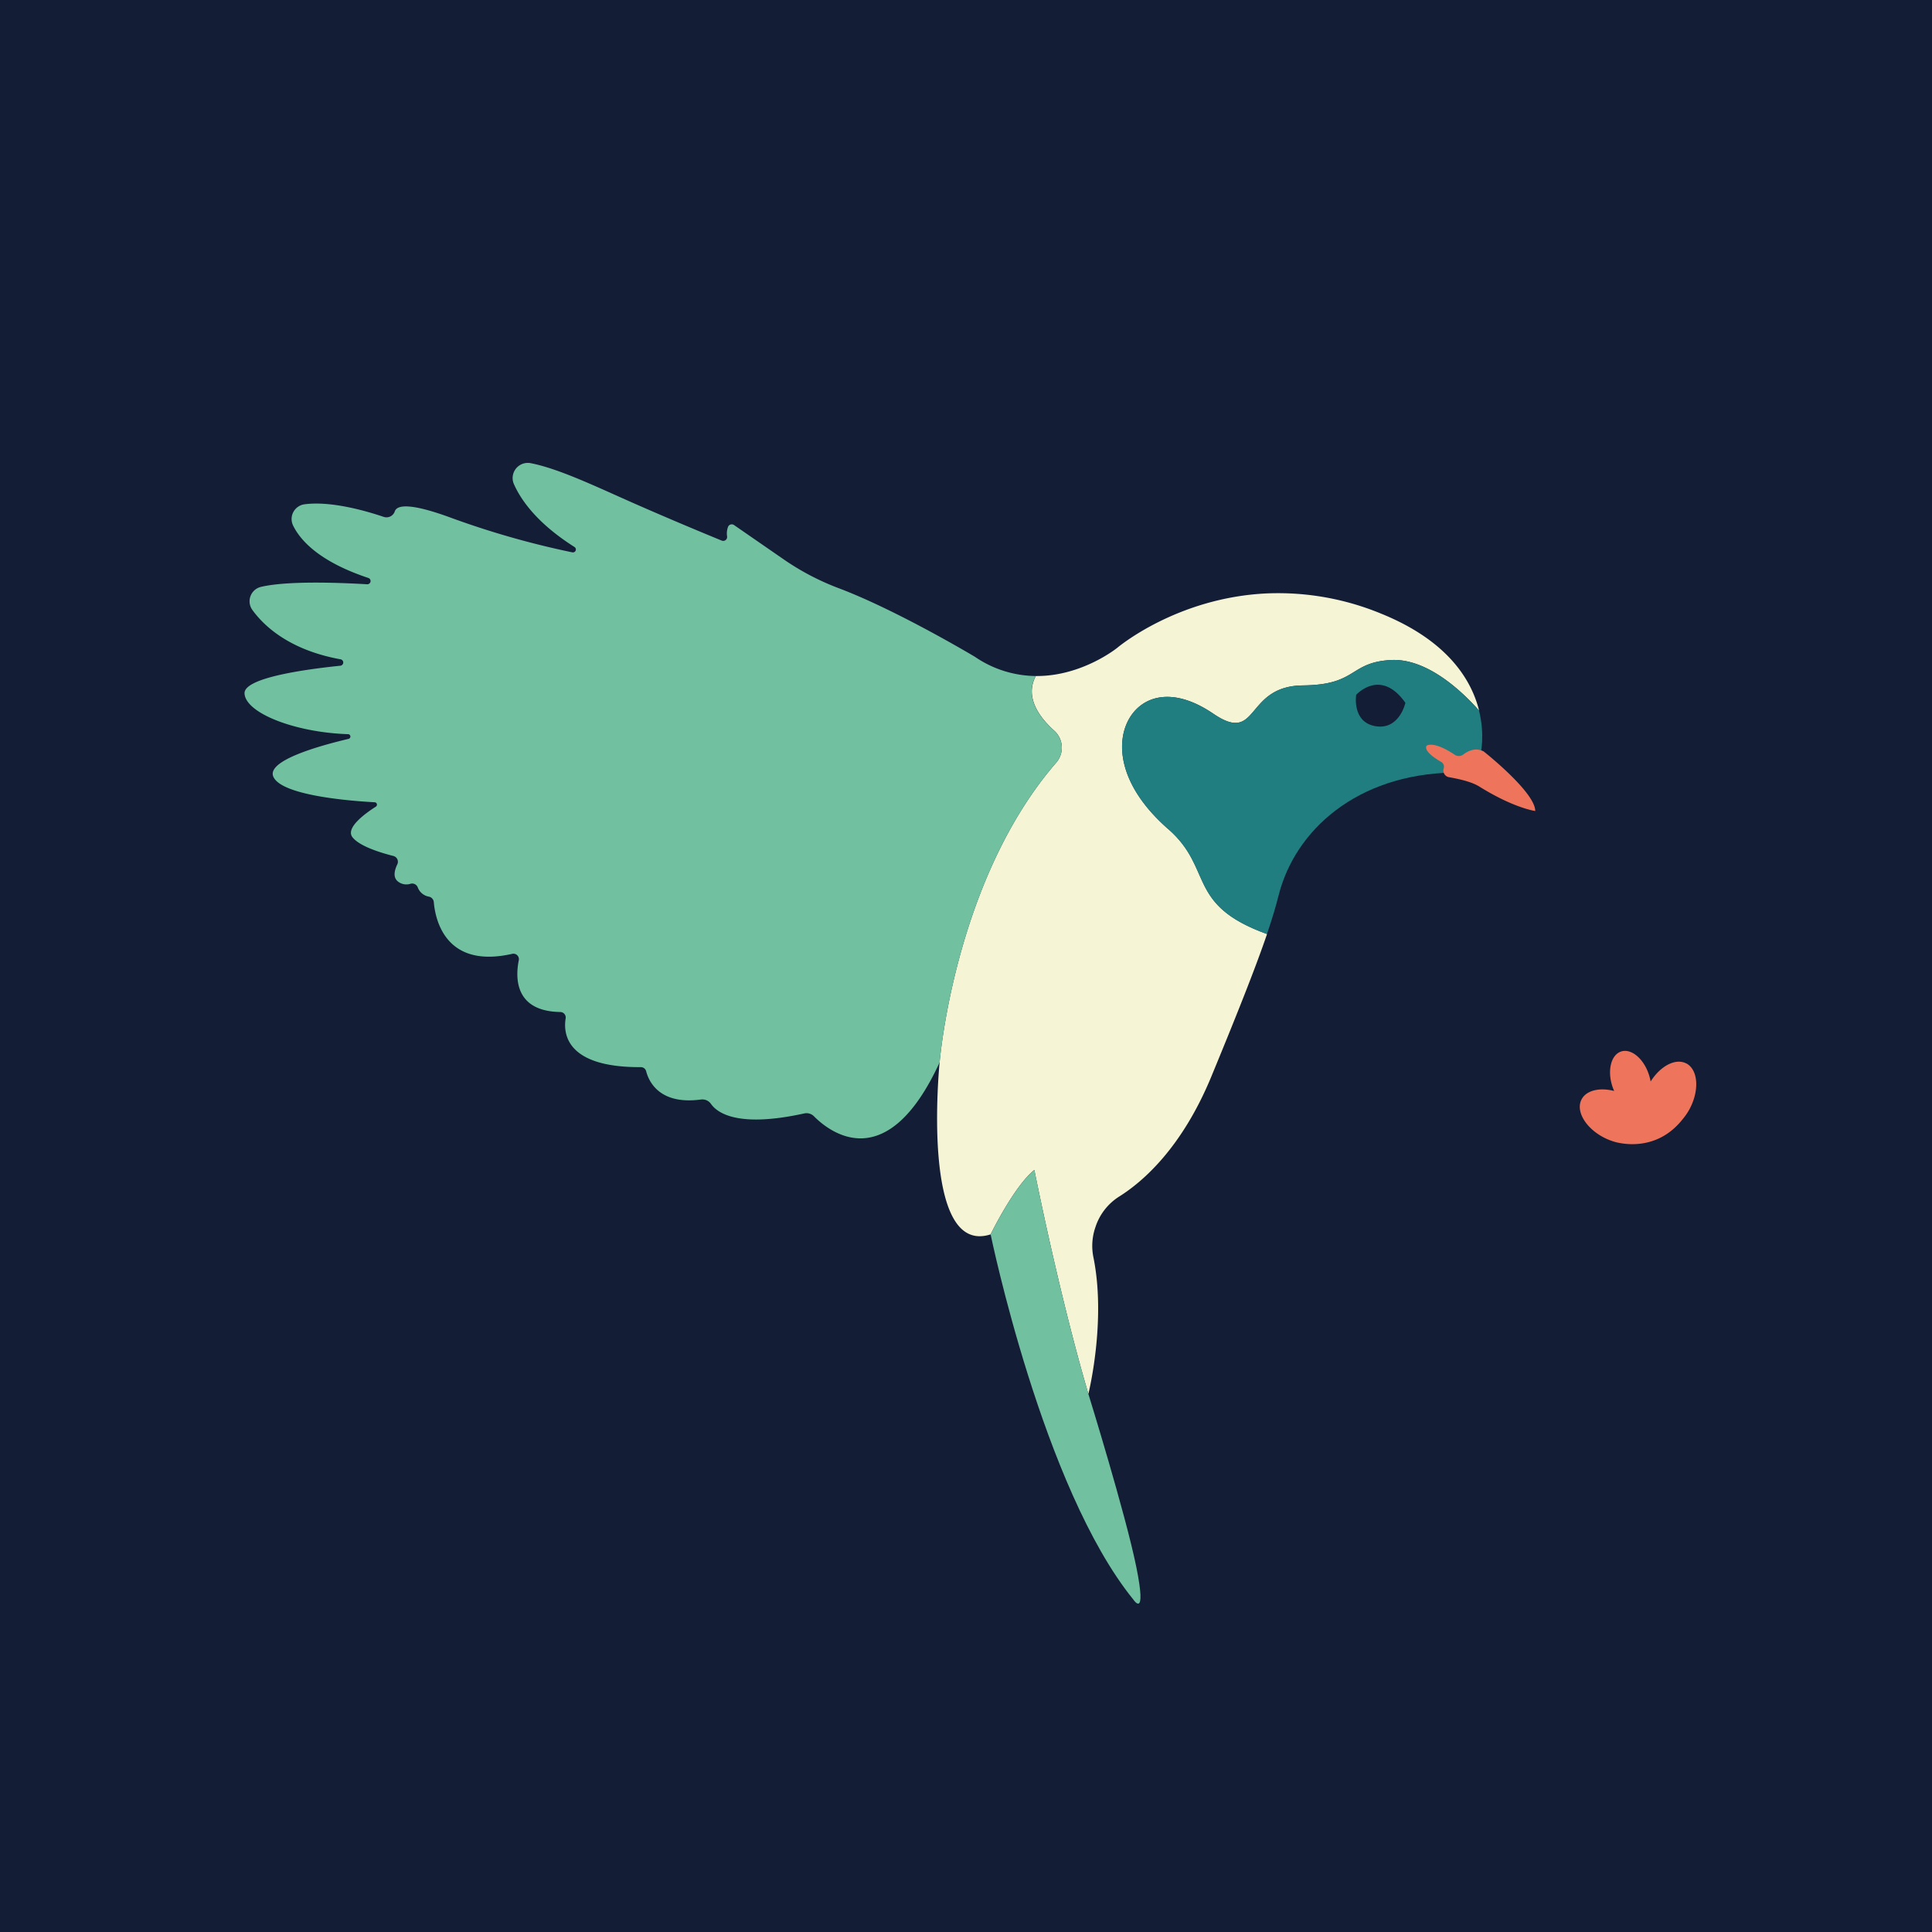 <svg xmlns="http://www.w3.org/2000/svg" xmlns:xlink="http://www.w3.org/1999/xlink" viewBox="0 0 1080 1080"><defs><style>.cls-1{fill:none;}.cls-2{fill:#131d36;}.cls-3{clip-path:url(#clip-path);}.cls-4{fill:#f5f4d4;}.cls-5{fill:#71c1a1;}.cls-6{fill:#207e80;}.cls-7{fill:#ee755b;}</style><clipPath id="clip-path"><rect class="cls-1" width="1080" height="1080"/></clipPath></defs><title>Early bird 2</title><g id="Layer_2" data-name="Layer 2"><g id="Layer_1-2" data-name="Layer 1"><rect class="cls-2" width="1080" height="1080"/><g class="cls-3"><path class="cls-4" d="M653.09,463.5c-27-23.64-29.37-46.82-22.62-60.33s24-20.4,47.83-4.17c25.7,17.5,17.24-15.55,50.05-15.85,30.59-.28,25.62-12.8,49-14.18,20.52-1.22,40.32,17.9,49.48,28.26-4.18-16.86-17.25-39-54.77-54.2a150.73,150.73,0,0,0-63.38-11.33c-50.82,2.15-84.14,30.44-84.14,30.44s-19.7,16-45.5,15.76c-6.47,12,2.3,23.39,10.36,30.63a12.72,12.72,0,0,1,1,17.82C533.44,492,525.26,593.8,525.26,593.8s-11.06,109,28.5,96.22c0,0,13.24-27.12,24.45-36,0,0,13.61,68.82,30.2,125.19,0,0,10.1-40.42,2.83-76.31a31.81,31.81,0,0,1,1-16.58l.14-.42a31.8,31.8,0,0,1,13.36-17.09c13.37-8.42,35-27.3,51.4-67,16.52-40,25.6-63.41,31.15-79.69-45.31-16.35-29.79-36.44-55.19-58.66"/><path class="cls-5" d="M578.21,654c-11.21,8.89-24.45,36-24.45,36s29.17,141.82,79.79,204.17c0,0,7.71,11.74,1.68-18.1S608.4,779.22,608.4,779.2C591.81,722.83,578.21,654,578.21,654"/><path class="cls-5" d="M589.35,408.53c-8.06-7.23-16.84-18.67-10.36-30.63a61.2,61.2,0,0,1-34-10.74s-43.56-26.09-76.32-38.42A142.24,142.24,0,0,1,438,312.63L410.32,293.5a2.23,2.23,0,0,0-3.37,1.11,10.31,10.31,0,0,0-.51,5.16,2.19,2.19,0,0,1-3,2.42c-8.89-3.64-28.93-11.94-49.86-21.18-20.23-8.93-41.12-19-56.84-22.08a8.48,8.48,0,0,0-9.46,11.71c4,9,13.11,22,33.86,35.13a1.64,1.64,0,0,1-1.19,3,484.51,484.51,0,0,1-68-19.39c-23.57-8.67-30.07-6.85-31.24-3.59a4.89,4.89,0,0,1-6.13,3.18c-10.46-3.54-29.73-9-44.33-7.07a8.31,8.31,0,0,0-6.4,11.89c4,8.19,14.52,20.14,42.08,29.3a1.81,1.81,0,0,1-.68,3.52c-18.15-1.06-45.3-1.88-59.47,1.48A8.28,8.28,0,0,0,141.1,341c6.3,8.7,20.47,22.36,49.3,27.56a1.81,1.81,0,0,1-.13,3.58c-21.61,2.23-54,7-53.58,15.51.58,11,28.27,21.8,57.87,22.76a1.33,1.33,0,0,1,.27,2.63c-17.72,4.19-46,12.38-42,21.21,4.72,10.54,43.41,13.51,56.62,14.22a1.33,1.33,0,0,1,.65,2.45c-6.13,3.91-17.21,12-13,17.19s16.25,8.71,22.83,10.39a3.34,3.34,0,0,1,2.15,4.71c-1.43,3-2.57,7,.17,9.38a7.55,7.55,0,0,0,7.27,1.43,3.35,3.35,0,0,1,4,2,8.12,8.12,0,0,0,6.13,5.19,3.4,3.4,0,0,1,2.84,3c.77,9.36,6.21,37.54,43.81,29a3.06,3.06,0,0,1,3.71,3.57c-1.88,9.26-2.66,28.54,23.2,28.94a3.06,3.06,0,0,1,3,3.52c-1.36,8.2-.14,27.54,42,27.29a3.07,3.07,0,0,1,3,2.32c1.45,5.58,7.35,18.91,30.57,15.79a5.9,5.9,0,0,1,5.65,2.44c3.49,5,15,13.53,52.22,5.32A5.88,5.88,0,0,1,455,624c8.46,8.54,40.61,34.38,70.28-30.16,0,0,8.19-101.79,65.11-167.45a12.72,12.72,0,0,0-1-17.82"/><path class="cls-6" d="M812.24,431.87l15.46-10.73s2.49-10.19-.91-23.92c-9.16-10.37-29-29.48-49.48-28.26-23.33,1.39-18.37,13.9-49,14.18-32.81.3-24.35,33.35-50.05,15.85-23.83-16.23-41.07-9.34-47.83,4.17s-4.4,36.69,22.62,60.33c25.39,22.22,9.88,42.31,55.19,58.66,3-8.83,5-15.56,6.53-21.69,9.2-36.31,43.57-67.53,97.43-68.6"/><path class="cls-2" d="M758.1,388.43s13.63-15.29,27.53,4.45c0,0-3.34,15.29-16.68,13.07s-10.84-17.52-10.84-17.52"/><path class="cls-7" d="M797.39,416.93s3.51-3.24,15.85,5a4.07,4.07,0,0,0,4.74-.15c2.46-1.89,6.76-4.14,11.39-1.74,0,0,28.84,22.73,28.84,33.31,0,0-11.79-1.53-31.24-13.65-4.05-2.52-10.33-4.07-17-5.25a3.78,3.78,0,0,1-2.93-4.9,3.06,3.06,0,0,0-1.37-3.61c-3.44-2-9.63-6-8.28-9"/><path class="cls-7" d="M942.55,594.42c-6-3-14.4,1.49-19.84,10.15a26.74,26.74,0,0,0-1-3.94c-2.94-8.93-9.88-14.68-15.51-12.83s-7.8,10.59-4.86,19.53a26.86,26.86,0,0,0,1,2.53c-8.17-2.1-15.67-.37-18.29,4.81-3.31,6.55,2.44,16.13,12.85,21.38a32.83,32.83,0,0,0,5.15,2.07h0a24.48,24.48,0,0,0,2.62.68h.06c6.43,1.35,23.15,2.91,35.82-13.08l.11-.15a32.17,32.17,0,0,0,4.21-6.35c5.25-10.41,4.2-21.53-2.35-24.84"/></g></g></g></svg>